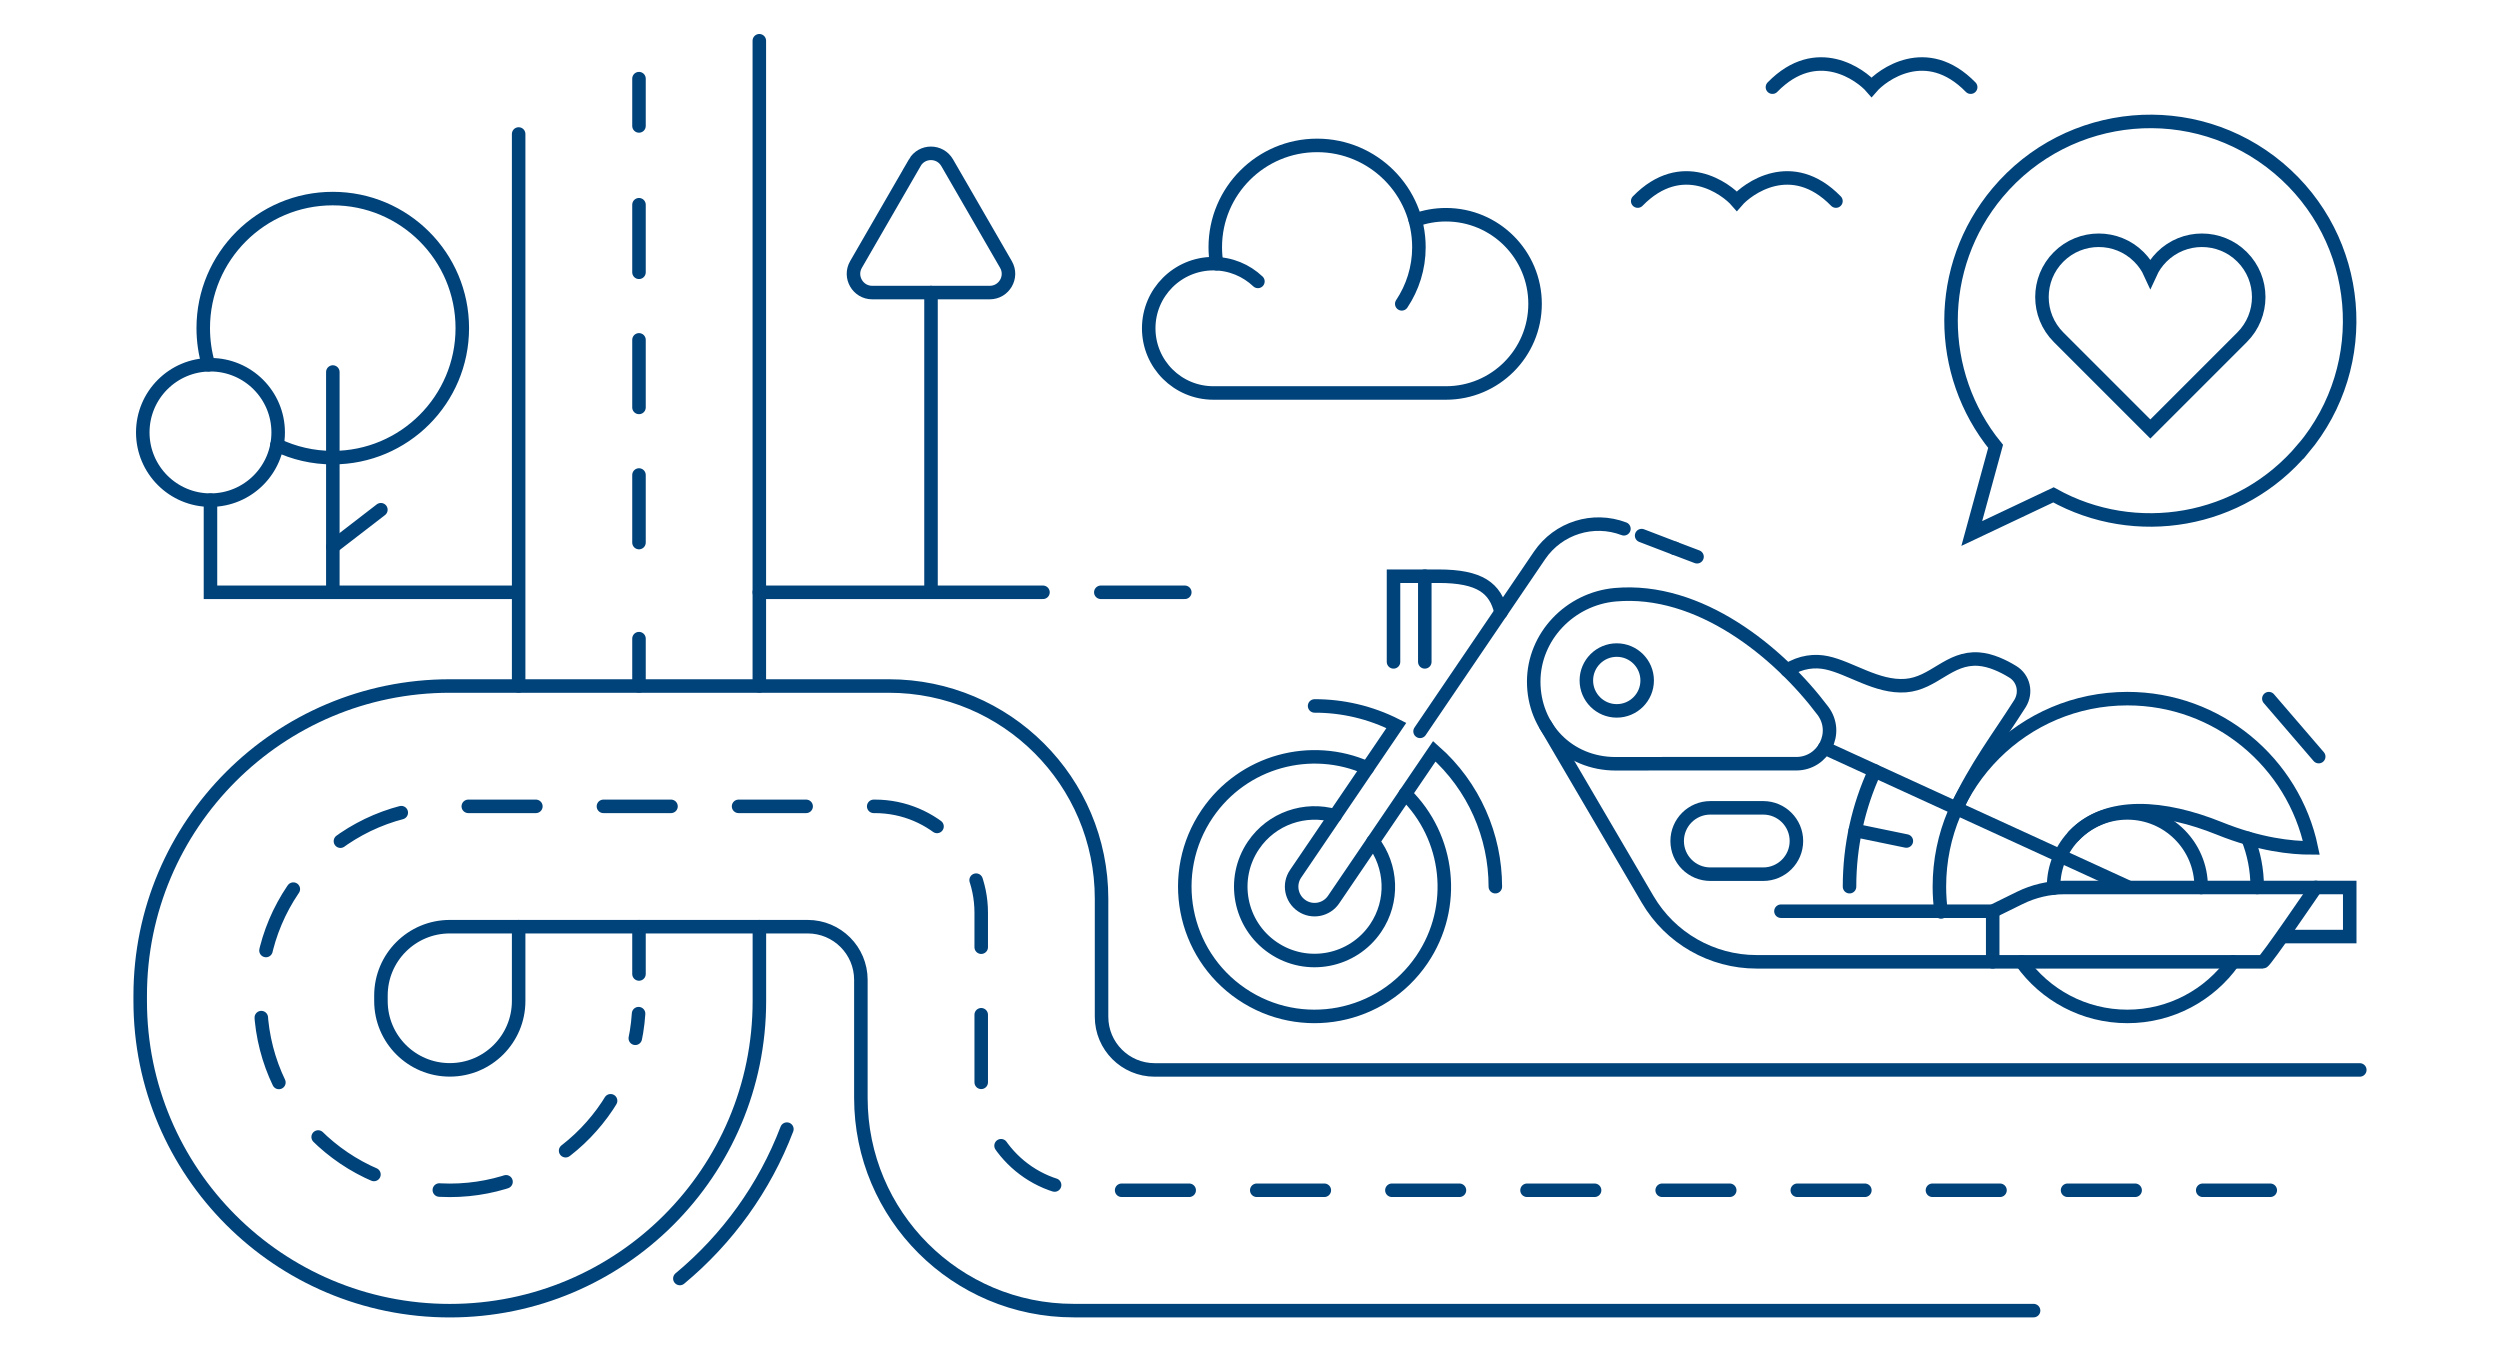 <svg width="370" height="200" viewBox="0 0 370 200" fill="none" xmlns="http://www.w3.org/2000/svg">
<path d="M76.76 19.83V101.52" stroke="#00427A" stroke-width="2" stroke-miterlimit="10" stroke-linecap="round"/>
<path d="M300.97 193.97H158.89C141.5 193.97 127.41 179.88 127.41 162.49V145.02C127.41 140.67 123.89 137.15 119.54 137.15H66.57C60.94 137.15 56.38 141.71 56.38 147.34V148.15C56.38 153.78 60.94 158.34 66.57 158.34C72.2 158.34 76.76 153.78 76.76 148.15V137.14" stroke="#00427A" stroke-width="2" stroke-miterlimit="10" stroke-linecap="round"/>
<path d="M112.38 101.52V6.03" stroke="#00427A" stroke-width="2" stroke-miterlimit="10" stroke-linecap="round"/>
<path d="M349.25 158.35H170.9C166.55 158.35 163.03 154.83 163.03 150.48V133.01C163.03 115.62 148.94 101.53 131.55 101.53H66.57C41.27 101.53 20.75 122.04 20.75 147.35V148.16C20.75 173.46 41.26 193.98 66.57 193.98C91.87 193.98 112.39 173.47 112.39 148.16V137.15" stroke="#00427A" stroke-width="2" stroke-miterlimit="10" stroke-linecap="round"/>
<path d="M94.57 101.52V94.519" stroke="#00427A" stroke-width="2" stroke-miterlimit="10" stroke-linecap="round" stroke-dasharray="10 10"/>
<path d="M94.57 80.3V25.76" stroke="#00427A" stroke-width="2" stroke-miterlimit="10" stroke-linecap="round" stroke-dasharray="10 10"/>
<path d="M94.57 18.64V11.64" stroke="#00427A" stroke-width="2" stroke-miterlimit="10" stroke-linecap="round" stroke-dasharray="10 10"/>
<path d="M336 176.16H160.96C152.27 176.16 145.22 169.11 145.22 160.42V135.08C145.22 126.39 138.17 119.34 129.48 119.34H66.57C51.1 119.34 38.56 131.88 38.56 147.35V148.16C38.56 163.63 51.1 176.17 66.57 176.17C81.41 176.17 93.56 164.62 94.51 150.02" stroke="#00427A" stroke-width="2" stroke-miterlimit="10" stroke-linecap="round" stroke-dasharray="10 10"/>
<path d="M94.57 144.149V137.149" stroke="#00427A" stroke-width="2" stroke-miterlimit="10" stroke-linecap="round" stroke-dasharray="10 10"/>
<path d="M304.67 49.91L318.25 63.49L331.83 49.91C335.11 46.63 335.11 41.3 331.83 38.02C328.55 34.74 323.22 34.74 319.94 38.02C319.22 38.74 318.65 39.56 318.25 40.441C317.85 39.56 317.28 38.74 316.56 38.02C313.28 34.74 307.95 34.74 304.67 38.02C301.39 41.3 301.39 46.63 304.67 49.91Z" stroke="#00427A" stroke-width="2" stroke-miterlimit="10" stroke-linecap="round"/>
<path d="M340.85 66.43C351.32 53.95 349.69 35.35 337.21 24.87C324.73 14.4 306.13 16.03 295.65 28.51C286.41 39.53 286.6 55.31 295.35 66.06C294.18 70.33 291.82 78.96 291.82 78.96L303.91 73.24C316.02 79.99 331.6 77.44 340.84 66.42L340.85 66.43Z" stroke="#00427A" stroke-width="2" stroke-miterlimit="10" stroke-linecap="round"/>
<path d="M137.79 43.3V87.12" stroke="#00427A" stroke-width="2" stroke-miterlimit="10" stroke-linecap="round"/>
<path d="M154.36 87.66H112.38" stroke="#00427A" stroke-width="2" stroke-miterlimit="10" stroke-linecap="round"/>
<path d="M175.35 87.66H162.92" stroke="#00427A" stroke-width="2" stroke-miterlimit="10" stroke-linecap="round"/>
<path d="M31.15 74.02C36.684 74.02 41.17 69.534 41.17 64.001C41.17 58.467 36.684 53.98 31.15 53.98C25.616 53.98 21.13 58.467 21.13 64.001C21.13 69.534 25.616 74.02 31.15 74.02Z" stroke="#00427A" stroke-width="2" stroke-miterlimit="10" stroke-linecap="round"/>
<path d="M30.86 53.99C30.35 52.27 30.08 50.45 30.08 48.56C30.08 37.97 38.66 29.39 49.25 29.39C59.84 29.39 68.42 37.97 68.42 48.56C68.42 59.15 59.84 67.73 49.25 67.73C46.29 67.73 43.49 67.06 40.98 65.86" stroke="#00427A" stroke-width="2" stroke-miterlimit="10" stroke-linecap="round"/>
<path d="M49.26 55.06V87.66" stroke="#00427A" stroke-width="2" stroke-miterlimit="10" stroke-linecap="round"/>
<path d="M56.37 75.44L49.26 80.92" stroke="#00427A" stroke-width="2" stroke-miterlimit="10" stroke-linecap="round"/>
<path d="M31.15 74.019V87.659H76.44" stroke="#00427A" stroke-width="2" stroke-miterlimit="10" stroke-linecap="round"/>
<path d="M186.17 41.65C184.45 40.02 182.13 39.02 179.58 39.02C174.3 39.02 170.01 43.3 170.01 48.59C170.01 53.88 174.29 58.16 179.58 58.16H214C221.28 58.16 227.19 52.26 227.19 44.97C227.19 37.68 221.29 31.78 214 31.78C212.41 31.78 210.88 32.06 209.47 32.58" stroke="#00427A" stroke-width="2" stroke-miterlimit="10" stroke-linecap="round"/>
<path d="M180.06 39.029C179.93 38.23 179.86 37.419 179.86 36.59C179.86 28.27 186.61 21.52 194.93 21.52C203.25 21.52 210 28.27 210 36.59C210 39.69 209.06 42.569 207.46 44.969" stroke="#00427A" stroke-width="2" stroke-miterlimit="10" stroke-linecap="round"/>
<path d="M116.46 167.11C113.15 175.79 107.65 183.38 100.62 189.22" stroke="#00427A" stroke-width="2" stroke-miterlimit="10" stroke-linecap="round"/>
<path d="M135.39 24.08L126.69 39.14C125.62 40.99 126.96 43.3 129.09 43.3H146.48C148.61 43.3 149.95 40.99 148.88 39.14L140.18 24.08C139.11 22.23 136.45 22.23 135.38 24.08H135.39Z" stroke="#00427A" stroke-width="2" stroke-miterlimit="10" stroke-linecap="round"/>
<path d="M265.84 113.03C269.88 113.03 272.21 108.42 269.79 105.2C263.22 96.47 251.5 86.91 239.05 88.02C232.37 88.62 226.99 94.18 226.99 100.89C226.99 107.6 232.03 113.04 239.14 113.04C239.63 113.04 255.56 113.01 265.84 113.03V113.03Z" stroke="#00427A" stroke-width="2" stroke-miterlimit="10" stroke-linecap="round"/>
<path d="M239.28 105.21C241.766 105.21 243.78 103.195 243.78 100.71C243.78 98.225 241.766 96.21 239.28 96.21C236.795 96.21 234.78 98.225 234.78 100.71C234.78 103.195 236.795 105.21 239.28 105.21Z" stroke="#00427A" stroke-width="2" stroke-miterlimit="10" stroke-linecap="round"/>
<path d="M263.58 134.86H294.93L298.93 132.89C300.98 131.88 303.24 131.35 305.53 131.35H347.76V138.61H338.27" stroke="#00427A" stroke-width="2" stroke-miterlimit="10" stroke-linecap="round"/>
<path d="M342.75 131.339C342.75 131.339 335.26 142.349 334.89 142.349H259.97C253.34 142.349 247.2 138.829 243.85 133.109L228.74 107.319" stroke="#00427A" stroke-width="2" stroke-miterlimit="10" stroke-linecap="round"/>
<path d="M294.92 134.859V142.349" stroke="#00427A" stroke-width="2" stroke-miterlimit="10" stroke-linecap="round"/>
<path d="M330.51 142.35C327.03 147.24 321.31 150.43 314.85 150.43C308.39 150.43 302.67 147.24 299.19 142.35" stroke="#00427A" stroke-width="2" stroke-miterlimit="10" stroke-linecap="round"/>
<path d="M332.68 124.069C333.57 126.279 334.06 128.699 334.06 131.229C334.06 131.269 334.06 131.309 334.06 131.349" stroke="#00427A" stroke-width="2" stroke-miterlimit="10" stroke-linecap="round"/>
<path d="M303.93 131.43C303.93 131.36 303.93 131.3 303.93 131.23C303.93 125.2 308.82 120.31 314.85 120.31C320.88 120.31 325.77 125.2 325.77 131.23C325.77 131.27 325.77 131.31 325.77 131.35" stroke="#00427A" stroke-width="2" stroke-miterlimit="10" stroke-linecap="round"/>
<path d="M207.99 117.5C214.52 123.88 215.75 134.21 210.44 142.02C204.48 150.79 192.54 153.07 183.76 147.11C174.99 141.15 172.71 129.21 178.67 120.43C183.98 112.62 194.03 109.95 202.37 113.67" stroke="#00427A" stroke-width="2" stroke-miterlimit="10" stroke-linecap="round"/>
<path d="M203.2 124.549C206.01 128.189 206.31 133.359 203.59 137.369C200.2 142.359 193.41 143.659 188.42 140.269C183.43 136.879 182.13 130.089 185.52 125.099C188.24 121.089 193.16 119.469 197.58 120.739" stroke="#00427A" stroke-width="2" stroke-miterlimit="10" stroke-linecap="round"/>
<path d="M210.17 108.24L227.86 82.19C230.61 78.15 235.78 76.52 240.34 78.26" stroke="#00427A" stroke-width="2" stroke-miterlimit="10" stroke-linecap="round"/>
<path d="M221.31 131.23C221.31 123.75 218.16 116.38 212.28 111.19L197.37 133.14C196.32 134.69 194.2 135.1 192.65 134.04C191.1 132.98 190.69 130.87 191.75 129.32L206.66 107.37C202.82 105.42 198.67 104.47 194.56 104.48" stroke="#00427A" stroke-width="2" stroke-miterlimit="10" stroke-linecap="round"/>
<path d="M206.24 97.959V85.279H212.9C219.04 85.279 221.32 87.039 222.15 90.619" stroke="#00427A" stroke-width="2" stroke-miterlimit="10" stroke-linecap="round"/>
<path d="M210.87 85.279V97.959" stroke="#00427A" stroke-width="2" stroke-miterlimit="10" stroke-linecap="round"/>
<path d="M253.13 129.38C250.42 129.38 248.22 127.18 248.22 124.47C248.22 121.76 250.42 119.56 253.13 119.56H260.96C263.67 119.56 265.87 121.76 265.87 124.47C265.87 127.18 263.67 129.38 260.96 129.38H253.13V129.38Z" stroke="#00427A" stroke-width="2" stroke-miterlimit="10" stroke-linecap="round"/>
<path d="M287.28 134.969C287.12 133.739 287.03 132.489 287.03 131.219C287.03 115.849 299.49 103.399 314.85 103.399C328.25 103.399 339.44 112.869 342.08 125.489C339.11 125.489 334.46 125.019 328.43 122.589C320.39 119.349 311.86 118.489 306.91 123.719" stroke="#00427A" stroke-width="2" stroke-miterlimit="10" stroke-linecap="round"/>
<path d="M270.03 110.689L314.85 131.229" stroke="#00427A" stroke-width="2" stroke-miterlimit="10" stroke-linecap="round"/>
<path d="M264.5 99.2C266.57 97.89 268.65 97.73 270.35 98.09C273.85 98.83 277.81 101.78 282.02 101.47C286.23 101.16 288.44 97.23 292.85 97.55C294.64 97.68 296.47 98.55 297.9 99.43C299.48 100.4 299.97 102.46 298.97 104.11C295.67 109.31 292.53 113.3 289.51 119.71" stroke="#00427A" stroke-width="2" stroke-miterlimit="10" stroke-linecap="round"/>
<path d="M273.73 131.23C273.73 125.12 275.06 119.31 277.46 114.1" stroke="#00427A" stroke-width="2" stroke-miterlimit="10" stroke-linecap="round"/>
<path d="M274.58 122.909L282.14 124.469" stroke="#00427A" stroke-width="2" stroke-miterlimit="10" stroke-linecap="round"/>
<path d="M335.79 103.399L343.17 111.979" stroke="#00427A" stroke-width="2" stroke-miterlimit="10" stroke-linecap="round"/>
<path d="M247.87 81.149L251.16 82.399" stroke="#00427A" stroke-width="2" stroke-miterlimit="10" stroke-linecap="round"/>
<path d="M242.96 79.269L247.87 81.15" stroke="#00427A" stroke-width="2" stroke-miterlimit="10" stroke-linecap="round"/>
<path d="M271.72 29.76C265.14 23.02 258.57 28 257.05 29.76C255.53 28 248.95 23.02 242.38 29.76" stroke="#00427A" stroke-width="2" stroke-miterlimit="10" stroke-linecap="round"/>
<path d="M291.66 12.9C285.08 6.16 278.51 11.14 276.99 12.9C275.47 11.14 268.89 6.16 262.32 12.9" stroke="#00427A" stroke-width="2" stroke-miterlimit="10" stroke-linecap="round"/>
</svg>
